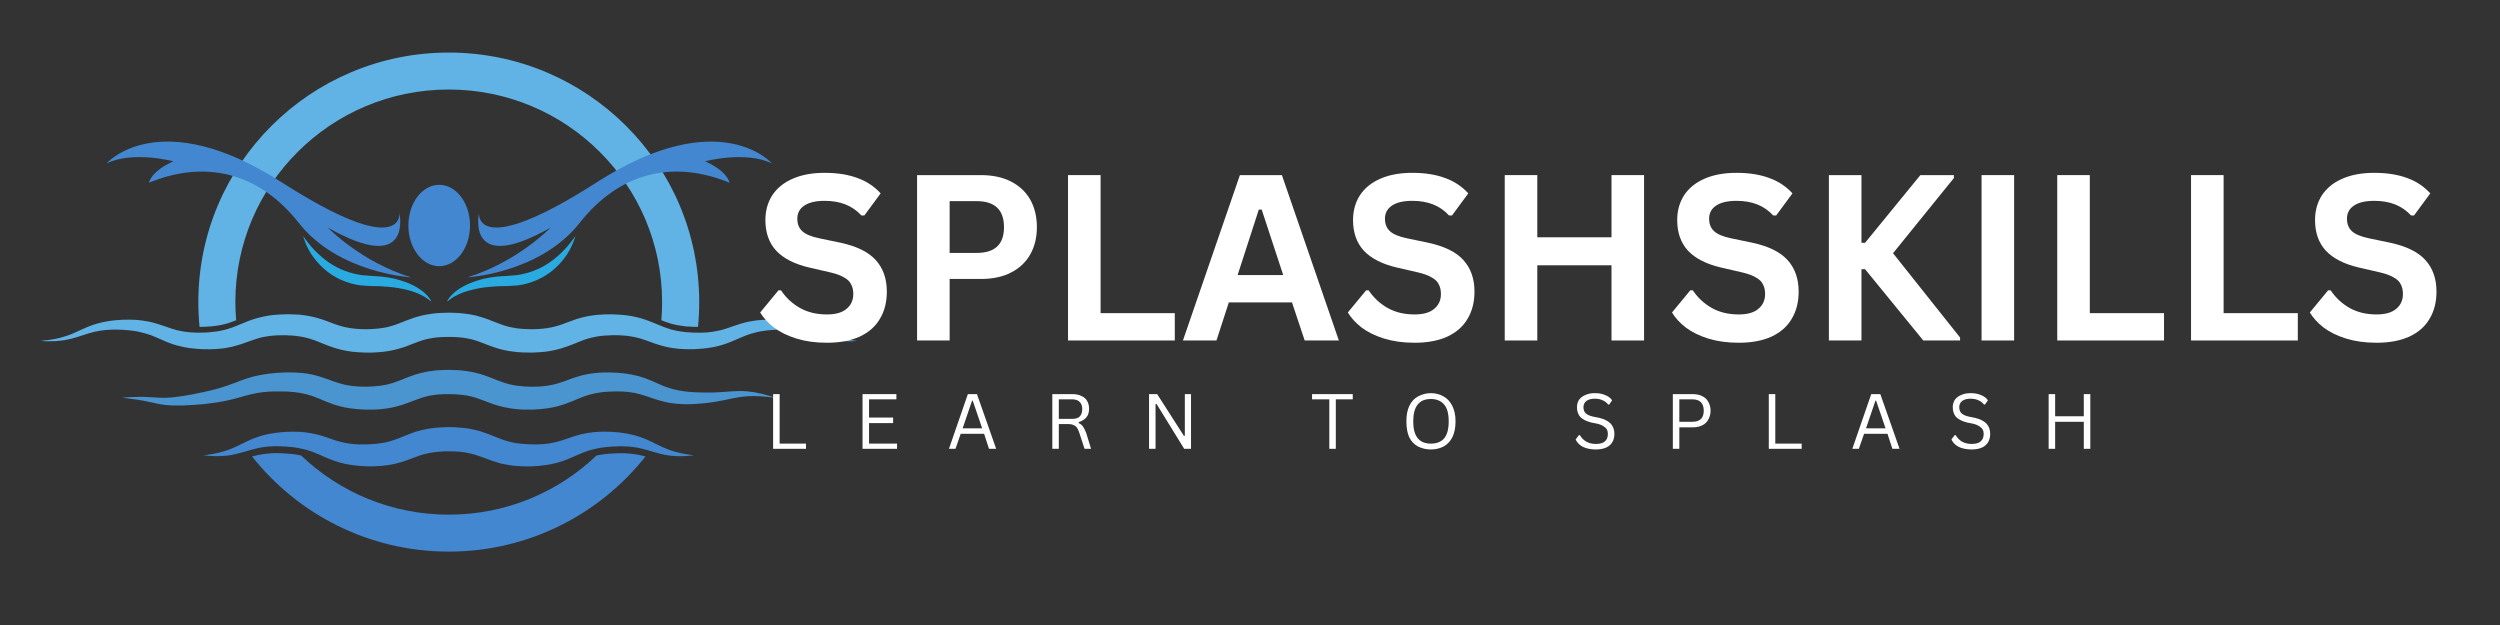 <svg xmlns="http://www.w3.org/2000/svg" xmlns:xlink="http://www.w3.org/1999/xlink" width="160" zoomAndPan="magnify" viewBox="0 0 120 30" height="40" preserveAspectRatio="xMidYMid meet" version="1.0"><rect x="0" y="0" width="120" height="30" fill="#333333" stroke="none"/><defs><g/><clipPath id="01eb614d2a"><path d="M 1.934 15 L 41.145 15 L 41.145 17 L 1.934 17 Z M 1.934 15 " clip-rule="nonzero"/></clipPath><clipPath id="1ff1bfcfca"><path d="M 9 2.512 L 34 2.512 L 34 16 L 9 16 Z M 9 2.512 " clip-rule="nonzero"/></clipPath><clipPath id="1ab64f538d"><path d="M 12 21 L 31 21 L 31 26.488 L 12 26.488 Z M 12 21 " clip-rule="nonzero"/></clipPath><clipPath id="c144bda891"><path d="M 22 6 L 37.066 6 L 37.066 14 L 22 14 Z M 22 6 " clip-rule="nonzero"/></clipPath><clipPath id="4bfa2b7ec1"><path d="M 21 11 L 28 11 L 28 14.457 L 21 14.457 Z M 21 11 " clip-rule="nonzero"/></clipPath><clipPath id="69e672df29"><path d="M 5.098 6 L 20 6 L 20 14 L 5.098 14 Z M 5.098 6 " clip-rule="nonzero"/></clipPath><clipPath id="132beca6a9"><path d="M 14 11 L 21 11 L 21 14.457 L 14 14.457 Z M 14 11 " clip-rule="nonzero"/></clipPath></defs><path fill="#4287cf" d="M 9.777 21.855 C 9.777 21.855 9.871 21.844 10.047 21.816 C 10.137 21.809 10.242 21.781 10.367 21.758 C 10.43 21.75 10.496 21.727 10.566 21.711 C 10.602 21.703 10.637 21.691 10.676 21.684 C 10.711 21.672 10.746 21.66 10.785 21.648 C 10.824 21.637 10.863 21.625 10.906 21.613 C 10.945 21.598 10.984 21.582 11.027 21.566 C 11.109 21.539 11.195 21.5 11.281 21.461 C 11.457 21.379 11.648 21.285 11.859 21.184 C 12.07 21.078 12.316 20.984 12.582 20.906 C 12.715 20.867 12.855 20.84 12.996 20.812 C 13.066 20.801 13.141 20.789 13.215 20.781 C 13.25 20.773 13.285 20.77 13.324 20.766 C 13.359 20.758 13.398 20.758 13.434 20.754 C 13.508 20.746 13.582 20.742 13.66 20.734 L 13.688 20.73 L 13.781 20.73 C 13.816 20.727 13.852 20.727 13.891 20.727 C 13.926 20.723 13.965 20.723 14 20.723 L 14.059 20.719 L 14.117 20.723 C 14.203 20.723 14.285 20.727 14.371 20.727 C 14.699 20.746 15.051 20.805 15.391 20.902 C 15.477 20.93 15.559 20.957 15.641 20.98 C 15.723 21.008 15.801 21.035 15.879 21.062 C 15.918 21.078 15.957 21.09 15.996 21.105 C 16.031 21.117 16.07 21.129 16.109 21.141 C 16.184 21.164 16.258 21.184 16.328 21.203 C 16.621 21.281 16.922 21.324 17.242 21.332 C 17.285 21.332 17.324 21.332 17.363 21.332 L 17.613 21.332 C 17.609 21.332 17.629 21.328 17.605 21.332 L 17.613 21.328 L 17.664 21.328 L 17.73 21.324 L 17.867 21.316 C 17.91 21.316 17.957 21.312 17.996 21.309 C 18.07 21.301 18.148 21.293 18.227 21.281 C 18.305 21.27 18.383 21.258 18.461 21.242 C 18.539 21.223 18.617 21.207 18.691 21.188 C 18.77 21.164 18.844 21.145 18.922 21.117 C 18.961 21.102 19 21.09 19.039 21.074 L 19.156 21.031 C 19.32 20.965 19.488 20.891 19.684 20.82 C 19.773 20.781 19.879 20.75 19.977 20.715 C 20.082 20.688 20.184 20.656 20.289 20.633 C 20.5 20.586 20.711 20.551 20.922 20.531 L 21.078 20.52 C 21.129 20.516 21.18 20.512 21.234 20.512 L 21.555 20.5 L 21.84 20.508 C 21.863 20.512 21.883 20.512 21.91 20.512 L 21.992 20.52 L 22.156 20.531 C 22.266 20.539 22.371 20.559 22.477 20.57 L 22.555 20.582 L 22.633 20.602 L 22.793 20.633 C 23.215 20.723 23.609 20.906 23.926 21.027 L 24.043 21.074 C 24.082 21.09 24.121 21.102 24.16 21.113 C 24.238 21.145 24.312 21.164 24.391 21.184 C 24.465 21.207 24.543 21.223 24.621 21.242 C 24.699 21.254 24.777 21.266 24.855 21.281 C 24.938 21.293 25.02 21.301 25.098 21.309 C 25.18 21.316 25.266 21.316 25.344 21.324 L 25.406 21.324 L 25.438 21.328 L 25.453 21.328 C 25.449 21.328 25.473 21.328 25.449 21.328 L 25.59 21.328 L 25.723 21.332 L 25.789 21.332 L 25.848 21.328 C 25.922 21.324 26 21.324 26.074 21.316 C 26.152 21.309 26.23 21.301 26.305 21.293 C 26.383 21.277 26.457 21.27 26.531 21.254 C 26.605 21.234 26.676 21.223 26.75 21.203 C 26.824 21.184 26.898 21.164 26.973 21.137 C 27.012 21.125 27.047 21.113 27.086 21.102 C 27.125 21.09 27.164 21.074 27.199 21.062 C 27.281 21.035 27.359 21.008 27.438 20.98 C 27.523 20.953 27.605 20.926 27.688 20.902 C 28.031 20.801 28.383 20.746 28.711 20.727 C 28.875 20.723 29.035 20.715 29.191 20.723 C 29.23 20.727 29.27 20.727 29.309 20.727 L 29.363 20.73 L 29.402 20.73 L 29.43 20.734 C 29.5 20.738 29.574 20.746 29.645 20.75 C 29.68 20.754 29.711 20.758 29.75 20.762 C 29.789 20.766 29.824 20.773 29.863 20.777 C 29.938 20.789 30.012 20.797 30.086 20.812 C 30.227 20.84 30.367 20.863 30.5 20.906 C 30.766 20.98 31.012 21.078 31.223 21.18 C 31.434 21.285 31.621 21.379 31.801 21.461 C 31.887 21.5 31.973 21.535 32.055 21.566 C 32.098 21.582 32.137 21.598 32.176 21.613 C 32.219 21.625 32.258 21.637 32.293 21.648 C 32.332 21.66 32.371 21.672 32.406 21.684 C 32.445 21.691 32.48 21.703 32.516 21.711 C 32.586 21.727 32.652 21.75 32.715 21.758 C 32.84 21.781 32.945 21.809 33.035 21.816 C 33.211 21.844 33.305 21.855 33.305 21.855 C 33.305 21.855 33.281 21.859 33.234 21.863 C 33.188 21.867 33.121 21.875 33.031 21.883 C 32.852 21.895 32.59 21.914 32.25 21.879 C 32.207 21.871 32.16 21.867 32.117 21.863 C 32.074 21.855 32.027 21.848 31.98 21.84 C 31.887 21.828 31.789 21.805 31.688 21.781 C 31.488 21.73 31.277 21.664 31.062 21.602 C 30.844 21.539 30.621 21.484 30.383 21.457 C 30.266 21.438 30.141 21.434 30.012 21.426 C 29.949 21.422 29.887 21.422 29.824 21.422 C 29.793 21.422 29.762 21.422 29.73 21.422 C 29.695 21.422 29.66 21.426 29.625 21.426 C 29.555 21.43 29.484 21.43 29.41 21.434 L 29.375 21.434 C 29.367 21.434 29.383 21.434 29.379 21.434 L 29.367 21.438 L 29.316 21.441 C 29.281 21.445 29.246 21.445 29.211 21.449 C 29.07 21.457 28.934 21.48 28.793 21.5 C 28.516 21.551 28.246 21.621 27.973 21.73 C 27.703 21.836 27.395 21.992 27.039 22.121 C 26.949 22.152 26.855 22.176 26.762 22.207 C 26.672 22.23 26.574 22.254 26.48 22.273 C 26.387 22.293 26.289 22.309 26.191 22.324 C 26.094 22.34 25.992 22.348 25.895 22.359 L 25.816 22.367 L 25.484 22.387 L 25.324 22.387 C 25.227 22.383 25.133 22.387 25.031 22.379 C 24.934 22.375 24.832 22.371 24.73 22.363 C 24.629 22.348 24.527 22.34 24.426 22.324 C 24.324 22.305 24.219 22.289 24.117 22.266 C 24.016 22.238 23.914 22.215 23.816 22.18 C 23.766 22.164 23.715 22.152 23.668 22.133 L 23.523 22.082 C 23.148 21.945 22.848 21.824 22.535 21.758 L 22.359 21.723 L 22.297 21.715 C 22.215 21.703 22.133 21.688 22.055 21.684 L 21.879 21.672 C 21.855 21.668 21.832 21.668 21.809 21.668 L 21.523 21.664 C 21.555 21.664 21.527 21.664 21.531 21.664 L 21.41 21.664 L 21.281 21.668 C 21.238 21.668 21.195 21.672 21.156 21.676 L 21.031 21.684 C 20.863 21.699 20.703 21.723 20.547 21.758 C 20.465 21.773 20.391 21.797 20.312 21.816 C 20.234 21.84 20.156 21.859 20.074 21.891 C 19.914 21.945 19.742 22.016 19.555 22.082 L 19.414 22.133 C 19.367 22.148 19.316 22.164 19.266 22.18 C 19.168 22.211 19.066 22.238 18.965 22.262 C 18.859 22.285 18.758 22.301 18.656 22.32 C 18.555 22.336 18.449 22.348 18.348 22.359 C 18.246 22.367 18.141 22.375 18.039 22.379 C 17.984 22.383 17.941 22.383 17.895 22.383 L 17.609 22.383 L 17.465 22.375 C 17.418 22.371 17.371 22.371 17.32 22.367 C 17.273 22.367 17.227 22.363 17.176 22.355 C 16.793 22.324 16.402 22.246 16.043 22.117 C 15.957 22.086 15.867 22.055 15.785 22.02 C 15.742 22 15.703 21.984 15.66 21.969 C 15.621 21.949 15.582 21.934 15.543 21.918 C 15.469 21.883 15.395 21.852 15.32 21.816 C 15.25 21.789 15.18 21.754 15.109 21.73 C 14.973 21.676 14.836 21.629 14.699 21.59 C 14.566 21.551 14.426 21.527 14.289 21.5 C 14.219 21.488 14.152 21.48 14.086 21.469 L 14.035 21.461 L 13.98 21.457 C 13.945 21.453 13.906 21.453 13.871 21.449 C 13.832 21.445 13.797 21.441 13.762 21.438 L 13.707 21.434 L 13.691 21.434 C 13.684 21.434 13.699 21.434 13.695 21.434 L 13.664 21.434 C 13.594 21.43 13.527 21.426 13.461 21.422 C 12.918 21.398 12.449 21.473 12.02 21.602 C 11.805 21.66 11.594 21.73 11.391 21.777 C 11.289 21.801 11.195 21.824 11.102 21.84 C 11.055 21.848 11.008 21.855 10.965 21.863 C 10.918 21.867 10.875 21.871 10.832 21.875 C 10.492 21.91 10.227 21.895 10.051 21.883 C 9.871 21.867 9.777 21.855 9.777 21.855 " fill-opacity="1" fill-rule="nonzero"/><g clip-path="url(#01eb614d2a)"><path fill="#60b3e4" d="M 41.145 16.363 C 41.145 16.363 41.105 16.367 41.031 16.371 C 40.992 16.371 40.945 16.375 40.887 16.379 C 40.859 16.379 40.828 16.379 40.797 16.383 C 40.766 16.379 40.73 16.379 40.691 16.379 C 40.617 16.379 40.535 16.379 40.441 16.375 C 40.395 16.371 40.348 16.367 40.297 16.363 C 40.25 16.359 40.195 16.355 40.141 16.348 C 39.926 16.324 39.676 16.27 39.41 16.188 C 39.141 16.105 38.855 15.996 38.547 15.926 C 38.234 15.855 37.895 15.816 37.523 15.82 C 37.434 15.824 37.34 15.824 37.242 15.828 C 37.145 15.832 37.047 15.84 36.949 15.848 C 36.895 15.852 36.848 15.855 36.801 15.863 C 36.754 15.867 36.707 15.875 36.66 15.883 C 36.609 15.887 36.562 15.898 36.512 15.906 C 36.465 15.914 36.414 15.926 36.363 15.934 C 36.168 15.98 35.973 16.035 35.777 16.113 C 35.578 16.191 35.375 16.285 35.148 16.379 C 35.09 16.402 35.035 16.43 34.973 16.449 C 34.914 16.473 34.852 16.496 34.793 16.516 C 34.668 16.555 34.539 16.598 34.41 16.625 C 34.281 16.66 34.148 16.676 34.012 16.699 C 33.945 16.711 33.879 16.715 33.812 16.723 C 33.746 16.73 33.676 16.742 33.609 16.742 C 33.543 16.746 33.477 16.754 33.406 16.754 L 33.305 16.762 L 33.199 16.762 C 33.066 16.762 32.945 16.766 32.789 16.754 C 32.719 16.75 32.645 16.75 32.57 16.742 C 32.5 16.734 32.426 16.727 32.355 16.715 C 32.281 16.711 32.211 16.691 32.137 16.68 C 32.098 16.676 32.062 16.668 32.027 16.66 L 31.918 16.633 C 31.625 16.566 31.34 16.461 31.09 16.367 C 30.832 16.273 30.602 16.203 30.352 16.16 C 30.23 16.133 30.105 16.121 29.977 16.109 C 29.848 16.102 29.719 16.09 29.582 16.09 C 29.52 16.09 29.457 16.09 29.395 16.09 C 29.32 16.094 29.25 16.098 29.176 16.102 L 29.066 16.105 C 29.031 16.105 29.004 16.109 28.969 16.113 C 28.906 16.121 28.844 16.129 28.781 16.133 C 28.52 16.172 28.273 16.23 28.023 16.316 C 27.961 16.336 27.895 16.367 27.832 16.391 C 27.766 16.414 27.695 16.445 27.629 16.473 C 27.559 16.5 27.484 16.531 27.414 16.559 C 27.336 16.586 27.262 16.617 27.18 16.645 C 26.863 16.758 26.516 16.84 26.176 16.883 C 26.008 16.898 25.836 16.914 25.672 16.918 L 25.543 16.922 L 25.48 16.926 L 25.465 16.926 C 25.465 16.926 25.43 16.926 25.438 16.926 L 25.406 16.922 L 25.176 16.918 C 25.102 16.922 25.008 16.91 24.918 16.906 C 24.828 16.898 24.738 16.895 24.652 16.879 C 24.566 16.867 24.48 16.859 24.391 16.844 C 24.305 16.824 24.219 16.809 24.129 16.789 C 24.043 16.766 23.957 16.746 23.871 16.719 C 23.789 16.691 23.703 16.668 23.625 16.637 C 23.543 16.609 23.465 16.578 23.391 16.551 L 23.172 16.465 C 22.891 16.355 22.645 16.277 22.379 16.234 C 22.113 16.188 21.828 16.172 21.539 16.172 L 21.32 16.176 L 21.203 16.18 L 21.008 16.195 C 20.973 16.195 20.941 16.199 20.906 16.203 C 20.84 16.215 20.77 16.223 20.703 16.234 C 20.434 16.277 20.191 16.355 19.91 16.465 L 19.691 16.551 C 19.617 16.582 19.535 16.609 19.457 16.641 C 19.379 16.668 19.293 16.695 19.207 16.719 C 19.125 16.746 19.035 16.766 18.949 16.789 C 18.602 16.875 18.25 16.906 17.914 16.922 L 17.664 16.926 L 17.586 16.926 L 17.527 16.922 L 17.414 16.918 C 17.27 16.918 17.078 16.898 16.906 16.883 C 16.566 16.84 16.219 16.762 15.898 16.645 C 15.82 16.621 15.746 16.59 15.668 16.559 C 15.594 16.531 15.523 16.5 15.449 16.473 C 15.383 16.445 15.312 16.414 15.25 16.391 C 15.188 16.367 15.121 16.34 15.059 16.32 C 14.809 16.23 14.562 16.172 14.301 16.137 C 14.234 16.129 14.168 16.121 14.102 16.113 C 14.07 16.113 14.035 16.109 14.004 16.105 L 13.902 16.102 C 13.836 16.098 13.766 16.094 13.699 16.09 C 13.633 16.094 13.562 16.094 13.496 16.094 L 13.387 16.094 C 13.352 16.094 13.324 16.098 13.289 16.098 C 13.23 16.102 13.168 16.105 13.105 16.109 C 12.977 16.125 12.852 16.137 12.727 16.16 C 12.48 16.203 12.25 16.277 11.992 16.371 C 11.742 16.461 11.457 16.57 11.164 16.637 C 10.871 16.707 10.578 16.746 10.297 16.758 C 10.152 16.766 10.016 16.766 9.879 16.762 L 9.766 16.762 L 9.668 16.758 C 9.605 16.754 9.543 16.75 9.477 16.746 C 9.418 16.742 9.344 16.734 9.273 16.727 C 9.203 16.719 9.137 16.711 9.066 16.703 C 8.934 16.68 8.801 16.66 8.672 16.625 C 8.539 16.598 8.414 16.559 8.289 16.52 C 8.227 16.496 8.168 16.473 8.105 16.453 C 8.047 16.43 7.992 16.406 7.934 16.383 C 7.707 16.285 7.5 16.191 7.305 16.113 C 7.109 16.035 6.91 15.984 6.715 15.938 C 6.668 15.926 6.617 15.918 6.57 15.906 C 6.52 15.898 6.473 15.887 6.422 15.883 C 6.371 15.875 6.324 15.871 6.273 15.863 C 6.227 15.855 6.176 15.852 6.129 15.848 C 6.031 15.84 5.938 15.836 5.844 15.828 C 5.746 15.824 5.648 15.824 5.551 15.82 C 5.188 15.82 4.844 15.855 4.535 15.926 C 4.227 16 3.941 16.109 3.672 16.188 C 3.402 16.27 3.156 16.324 2.938 16.348 C 2.887 16.355 2.832 16.359 2.781 16.363 C 2.734 16.367 2.684 16.371 2.641 16.375 C 2.547 16.379 2.465 16.379 2.391 16.379 C 2.352 16.379 2.316 16.379 2.285 16.383 C 2.254 16.379 2.223 16.379 2.191 16.379 C 2.137 16.375 2.09 16.371 2.051 16.371 C 1.977 16.367 1.938 16.363 1.938 16.363 C 1.938 16.363 1.973 16.359 2.051 16.352 C 2.09 16.348 2.137 16.344 2.191 16.336 C 2.219 16.336 2.25 16.332 2.281 16.328 C 2.312 16.324 2.348 16.32 2.383 16.312 C 2.676 16.273 3.098 16.188 3.59 15.969 C 3.84 15.859 4.113 15.719 4.441 15.602 C 4.766 15.488 5.137 15.41 5.539 15.371 C 5.637 15.363 5.734 15.359 5.832 15.352 L 5.84 15.352 C 5.848 15.348 5.84 15.348 5.855 15.348 L 5.914 15.348 C 5.941 15.348 5.965 15.348 5.992 15.348 C 6.043 15.344 6.098 15.344 6.148 15.344 C 6.203 15.34 6.258 15.344 6.312 15.348 C 6.363 15.348 6.418 15.352 6.477 15.352 C 6.531 15.352 6.586 15.359 6.641 15.363 C 6.699 15.371 6.754 15.375 6.812 15.383 C 7.039 15.414 7.273 15.457 7.504 15.531 C 7.734 15.598 7.957 15.68 8.172 15.75 C 8.223 15.77 8.277 15.789 8.332 15.801 C 8.383 15.816 8.438 15.832 8.492 15.848 C 8.598 15.871 8.707 15.898 8.816 15.914 C 8.926 15.934 9.039 15.941 9.152 15.953 C 9.211 15.957 9.266 15.961 9.324 15.961 C 9.379 15.965 9.43 15.969 9.5 15.969 C 9.562 15.965 9.625 15.965 9.691 15.965 L 9.785 15.965 C 9.77 15.965 9.789 15.965 9.789 15.965 L 9.797 15.965 L 9.867 15.961 C 9.988 15.953 10.109 15.949 10.23 15.93 C 10.473 15.906 10.707 15.859 10.938 15.789 C 11.168 15.723 11.395 15.625 11.656 15.516 C 11.918 15.402 12.219 15.293 12.527 15.223 C 12.684 15.184 12.84 15.16 12.996 15.133 C 13.078 15.125 13.16 15.117 13.242 15.109 C 13.281 15.105 13.324 15.102 13.359 15.102 L 13.469 15.094 C 13.547 15.094 13.621 15.09 13.699 15.086 C 13.777 15.086 13.855 15.086 13.938 15.086 L 14.055 15.09 C 14.094 15.09 14.133 15.094 14.176 15.094 C 14.254 15.102 14.336 15.105 14.418 15.109 C 14.742 15.145 15.078 15.207 15.398 15.312 C 15.477 15.336 15.551 15.363 15.629 15.391 C 15.707 15.418 15.773 15.445 15.848 15.473 C 15.918 15.5 15.984 15.523 16.055 15.551 C 16.121 15.57 16.188 15.598 16.25 15.617 C 16.508 15.699 16.758 15.75 17.027 15.777 C 17.16 15.785 17.277 15.801 17.441 15.801 L 17.629 15.801 C 17.637 15.801 17.613 15.801 17.629 15.801 L 17.656 15.801 L 17.867 15.793 C 18.148 15.777 18.418 15.746 18.676 15.68 C 18.934 15.613 19.188 15.512 19.488 15.391 C 19.562 15.363 19.645 15.332 19.727 15.305 C 19.805 15.273 19.891 15.246 19.977 15.219 C 20.062 15.195 20.148 15.172 20.234 15.148 L 20.5 15.094 C 20.586 15.078 20.676 15.066 20.762 15.055 C 20.805 15.047 20.852 15.043 20.898 15.039 L 21.035 15.027 L 21.172 15.02 L 21.289 15.016 L 21.539 15.008 C 21.883 15.012 22.23 15.031 22.582 15.094 L 22.848 15.148 C 22.934 15.172 23.02 15.195 23.105 15.223 C 23.188 15.25 23.277 15.273 23.355 15.305 C 23.434 15.332 23.52 15.363 23.59 15.395 C 23.895 15.512 24.145 15.617 24.406 15.68 C 24.469 15.699 24.535 15.711 24.602 15.723 C 24.664 15.738 24.734 15.746 24.801 15.758 C 24.867 15.77 24.934 15.773 24.996 15.777 C 25.066 15.785 25.121 15.793 25.207 15.793 L 25.438 15.801 L 25.465 15.805 C 25.484 15.805 25.457 15.805 25.465 15.805 L 25.48 15.801 L 25.637 15.801 C 25.781 15.801 25.914 15.785 26.051 15.777 C 26.324 15.75 26.574 15.699 26.832 15.617 C 26.895 15.598 26.961 15.574 27.027 15.551 C 27.098 15.527 27.164 15.5 27.234 15.473 C 27.309 15.445 27.375 15.418 27.453 15.395 C 27.531 15.367 27.602 15.336 27.684 15.312 C 28 15.211 28.34 15.145 28.664 15.113 C 28.75 15.105 28.832 15.102 28.918 15.098 C 28.957 15.094 29.004 15.09 29.039 15.09 L 29.148 15.09 C 29.223 15.09 29.297 15.09 29.367 15.086 C 29.398 15.086 29.387 15.09 29.395 15.09 L 29.441 15.09 L 29.5 15.094 L 29.617 15.098 C 29.77 15.102 29.93 15.121 30.086 15.137 C 30.242 15.16 30.398 15.184 30.555 15.223 C 30.863 15.293 31.16 15.406 31.422 15.516 C 31.684 15.625 31.914 15.723 32.145 15.793 L 32.23 15.82 C 32.258 15.828 32.289 15.832 32.316 15.84 C 32.375 15.852 32.434 15.871 32.492 15.879 C 32.551 15.891 32.609 15.902 32.672 15.91 C 32.73 15.922 32.785 15.926 32.844 15.934 L 32.93 15.941 C 32.945 15.945 32.961 15.945 32.977 15.949 L 33.023 15.949 C 33.09 15.953 33.156 15.957 33.219 15.961 L 33.266 15.965 L 33.305 15.965 C 33.305 15.965 33.324 15.965 33.305 15.965 L 33.395 15.969 C 33.457 15.969 33.516 15.969 33.574 15.969 C 33.637 15.973 33.695 15.965 33.754 15.965 C 33.812 15.961 33.871 15.961 33.926 15.957 C 34.043 15.941 34.156 15.938 34.266 15.914 C 34.375 15.898 34.484 15.871 34.59 15.848 C 34.645 15.832 34.699 15.82 34.75 15.805 C 34.805 15.789 34.859 15.77 34.91 15.754 C 35.125 15.684 35.348 15.598 35.578 15.531 C 35.809 15.461 36.043 15.414 36.27 15.383 C 36.328 15.379 36.383 15.371 36.441 15.367 C 36.496 15.359 36.551 15.355 36.609 15.352 C 36.664 15.352 36.719 15.348 36.773 15.348 C 36.832 15.344 36.887 15.344 36.938 15.344 C 37.039 15.348 37.141 15.348 37.242 15.352 C 37.348 15.359 37.445 15.367 37.547 15.375 C 37.941 15.41 38.316 15.488 38.641 15.602 C 38.969 15.719 39.242 15.859 39.488 15.969 C 39.984 16.191 40.406 16.277 40.695 16.312 C 40.73 16.32 40.766 16.324 40.797 16.328 C 40.832 16.332 40.859 16.336 40.891 16.336 C 40.945 16.344 40.992 16.348 41.031 16.352 C 41.105 16.359 41.145 16.363 41.145 16.363 " fill-opacity="1" fill-rule="nonzero"/></g><path fill="#4a95cf" d="M 37.227 19.094 C 37.227 19.094 37.102 19.078 36.867 19.051 C 36.633 19.031 36.289 18.996 35.863 19.02 C 35.648 19.035 35.418 19.066 35.164 19.121 C 34.91 19.176 34.625 19.238 34.316 19.289 C 34.008 19.34 33.672 19.371 33.324 19.395 C 33.227 19.398 33.152 19.402 33.055 19.402 C 32.961 19.406 32.867 19.402 32.773 19.398 C 32.582 19.395 32.383 19.375 32.184 19.344 C 31.98 19.312 31.777 19.262 31.578 19.199 C 31.379 19.141 31.188 19.07 31.004 19.008 C 30.82 18.949 30.641 18.898 30.457 18.859 C 30.273 18.824 30.082 18.805 29.887 18.793 C 29.691 18.785 29.488 18.785 29.277 18.797 C 29.254 18.797 29.223 18.797 29.199 18.801 L 29.125 18.805 C 29.074 18.809 29.023 18.812 28.973 18.816 C 28.871 18.828 28.77 18.844 28.672 18.859 C 28.473 18.895 28.281 18.941 28.09 19.008 C 27.895 19.074 27.699 19.164 27.473 19.258 C 27.246 19.352 26.992 19.445 26.73 19.508 C 26.469 19.574 26.199 19.617 25.934 19.637 C 25.867 19.645 25.801 19.648 25.738 19.652 C 25.672 19.656 25.605 19.656 25.539 19.66 L 25.344 19.66 C 25.285 19.66 25.215 19.66 25.145 19.66 C 24.875 19.652 24.605 19.625 24.328 19.57 C 24.051 19.52 23.773 19.438 23.523 19.344 C 23.273 19.254 23.055 19.16 22.852 19.094 C 22.645 19.031 22.438 18.984 22.223 18.957 C 22.004 18.93 21.781 18.918 21.551 18.918 L 21.371 18.918 L 21.207 18.926 C 21.098 18.93 20.984 18.938 20.879 18.953 C 20.66 18.98 20.457 19.023 20.25 19.09 C 20.043 19.156 19.828 19.246 19.578 19.336 C 19.328 19.43 19.055 19.516 18.777 19.57 C 18.223 19.676 17.688 19.68 17.168 19.641 C 16.906 19.617 16.637 19.582 16.375 19.516 C 16.109 19.453 15.855 19.359 15.629 19.266 C 15.402 19.172 15.203 19.082 15.012 19.016 C 14.816 18.949 14.625 18.902 14.43 18.863 C 14.23 18.828 14.027 18.809 13.82 18.797 L 13.742 18.793 L 13.703 18.793 C 13.695 18.793 13.707 18.793 13.703 18.793 L 13.672 18.793 C 13.617 18.793 13.562 18.789 13.508 18.789 C 13.453 18.789 13.398 18.789 13.344 18.789 C 13.297 18.789 13.246 18.789 13.195 18.789 C 13 18.789 12.797 18.805 12.609 18.824 C 12.418 18.848 12.234 18.879 12.051 18.926 C 11.863 18.969 11.676 19.023 11.488 19.078 C 11.293 19.129 11.102 19.184 10.91 19.223 C 10.527 19.305 10.16 19.355 9.809 19.395 C 9.637 19.406 9.473 19.426 9.309 19.434 C 9.141 19.445 8.98 19.457 8.824 19.461 C 8.512 19.469 8.215 19.469 7.941 19.438 C 7.668 19.406 7.426 19.348 7.211 19.301 C 6.789 19.207 6.449 19.16 6.215 19.133 C 5.98 19.105 5.855 19.094 5.855 19.094 C 5.855 19.094 5.887 19.09 5.949 19.086 C 6.008 19.082 6.098 19.07 6.219 19.062 C 6.453 19.055 6.801 19.035 7.246 19.066 C 7.469 19.078 7.703 19.102 7.957 19.094 C 8.211 19.086 8.488 19.055 8.781 19.008 C 8.93 18.984 9.082 18.957 9.238 18.93 C 9.395 18.898 9.559 18.863 9.727 18.828 C 10.047 18.762 10.391 18.68 10.734 18.566 C 10.906 18.512 11.078 18.449 11.258 18.383 C 11.438 18.312 11.629 18.238 11.832 18.172 C 12.035 18.102 12.254 18.047 12.477 18.004 C 12.699 17.961 12.922 17.93 13.152 17.91 C 13.211 17.906 13.27 17.902 13.328 17.895 C 13.387 17.891 13.438 17.891 13.492 17.887 C 13.547 17.887 13.602 17.883 13.656 17.879 L 13.75 17.879 L 13.836 17.875 C 14.074 17.875 14.316 17.883 14.566 17.91 C 14.812 17.938 15.07 17.992 15.316 18.066 C 15.562 18.137 15.793 18.227 16.004 18.305 C 16.215 18.379 16.41 18.438 16.609 18.48 C 16.812 18.52 17.023 18.543 17.242 18.555 C 17.297 18.559 17.348 18.559 17.398 18.559 C 17.449 18.562 17.516 18.559 17.574 18.559 L 17.656 18.559 L 17.738 18.555 C 17.797 18.555 17.852 18.551 17.906 18.547 C 18.129 18.535 18.344 18.508 18.551 18.465 C 18.758 18.418 18.953 18.355 19.168 18.27 C 19.383 18.184 19.625 18.082 19.895 17.992 C 20.164 17.906 20.449 17.84 20.727 17.805 C 20.867 17.785 21.004 17.773 21.145 17.766 C 21.211 17.762 21.285 17.762 21.355 17.758 L 21.551 17.754 C 21.82 17.754 22.098 17.77 22.379 17.809 C 22.656 17.848 22.941 17.914 23.207 18 C 23.477 18.09 23.719 18.195 23.93 18.277 C 24.145 18.359 24.34 18.422 24.551 18.469 C 24.652 18.488 24.758 18.508 24.867 18.52 C 24.973 18.531 25.086 18.543 25.191 18.551 C 25.246 18.551 25.293 18.555 25.359 18.559 L 25.461 18.559 C 25.473 18.559 25.461 18.559 25.465 18.559 L 25.488 18.562 L 25.527 18.562 C 25.586 18.562 25.641 18.562 25.695 18.559 C 25.75 18.559 25.805 18.559 25.859 18.555 C 26.078 18.543 26.285 18.52 26.488 18.477 C 26.691 18.434 26.887 18.375 27.098 18.297 C 27.309 18.223 27.539 18.129 27.789 18.059 C 28.035 17.984 28.289 17.938 28.539 17.91 C 28.664 17.898 28.785 17.887 28.906 17.883 C 28.969 17.879 29.027 17.879 29.09 17.879 L 29.184 17.879 C 29.215 17.875 29.238 17.879 29.266 17.879 C 29.5 17.883 29.734 17.895 29.965 17.922 C 30.199 17.953 30.43 17.996 30.652 18.055 C 30.875 18.117 31.086 18.195 31.281 18.281 C 31.477 18.363 31.652 18.445 31.82 18.516 C 31.988 18.586 32.152 18.637 32.32 18.684 C 32.488 18.727 32.656 18.758 32.824 18.781 C 32.906 18.793 32.992 18.801 33.07 18.809 C 33.148 18.816 33.246 18.82 33.324 18.828 C 33.656 18.844 33.973 18.848 34.27 18.84 C 34.57 18.832 34.848 18.801 35.117 18.785 C 35.387 18.766 35.641 18.762 35.867 18.785 C 35.977 18.797 36.082 18.809 36.184 18.824 C 36.23 18.832 36.277 18.84 36.324 18.852 C 36.371 18.859 36.414 18.871 36.457 18.879 C 36.496 18.891 36.539 18.898 36.578 18.906 C 36.617 18.918 36.652 18.926 36.688 18.934 C 36.758 18.953 36.824 18.973 36.879 18.984 C 36.992 19.02 37.078 19.047 37.137 19.066 C 37.195 19.082 37.227 19.094 37.227 19.094 " fill-opacity="1" fill-rule="nonzero"/><g clip-path="url(#1ff1bfcfca)"><path fill="#60b3e4" d="M 9.691 15.688 L 9.785 15.688 C 9.77 15.688 9.789 15.688 9.789 15.688 L 9.797 15.688 L 9.82 15.684 L 9.867 15.684 C 9.988 15.676 10.109 15.672 10.23 15.656 C 10.473 15.633 10.707 15.582 10.938 15.516 C 11.07 15.473 11.199 15.426 11.336 15.371 C 11.312 15.082 11.297 14.793 11.297 14.5 C 11.297 8.863 15.883 4.297 21.539 4.297 C 27.195 4.297 31.781 8.863 31.781 14.5 C 31.781 14.793 31.77 15.086 31.746 15.371 C 31.883 15.426 32.012 15.477 32.145 15.516 L 32.23 15.543 C 32.258 15.551 32.289 15.555 32.316 15.562 C 32.375 15.578 32.434 15.594 32.492 15.602 C 32.551 15.613 32.609 15.625 32.672 15.633 C 32.73 15.645 32.785 15.648 32.844 15.656 L 32.93 15.668 C 32.945 15.668 32.961 15.668 32.977 15.672 L 33.023 15.672 C 33.09 15.676 33.156 15.68 33.219 15.684 L 33.266 15.688 L 33.305 15.688 C 33.305 15.688 33.324 15.691 33.305 15.688 L 33.395 15.691 C 33.43 15.691 33.469 15.691 33.504 15.691 C 33.543 15.301 33.562 14.902 33.562 14.5 C 33.562 7.887 28.18 2.523 21.539 2.523 C 14.902 2.523 9.52 7.887 9.52 14.5 C 9.52 14.902 9.539 15.297 9.578 15.691 C 9.617 15.688 9.652 15.688 9.691 15.688 " fill-opacity="1" fill-rule="nonzero"/></g><g clip-path="url(#1ab64f538d)"><path fill="#4287cf" d="M 30.383 21.789 C 30.266 21.773 30.141 21.766 30.012 21.758 C 29.949 21.754 29.887 21.754 29.824 21.754 C 29.793 21.754 29.762 21.754 29.73 21.754 C 29.695 21.754 29.66 21.758 29.625 21.758 C 29.555 21.762 29.484 21.762 29.41 21.766 L 29.375 21.766 C 29.367 21.766 29.383 21.766 29.379 21.766 L 29.367 21.77 L 29.316 21.773 C 29.281 21.777 29.246 21.777 29.211 21.781 C 29.07 21.789 28.934 21.812 28.793 21.832 C 28.738 21.844 28.684 21.855 28.629 21.867 C 26.789 23.625 24.293 24.703 21.539 24.703 C 18.789 24.703 16.293 23.621 14.453 21.863 C 14.398 21.852 14.344 21.844 14.289 21.832 C 14.219 21.82 14.152 21.812 14.086 21.801 L 14.035 21.793 L 13.98 21.789 C 13.945 21.785 13.906 21.785 13.871 21.781 C 13.832 21.777 13.797 21.773 13.762 21.77 L 13.707 21.766 L 13.691 21.766 C 13.684 21.766 13.699 21.766 13.695 21.766 L 13.664 21.766 C 13.594 21.762 13.527 21.758 13.461 21.754 C 12.953 21.734 12.508 21.797 12.098 21.91 C 14.301 24.691 17.711 26.477 21.539 26.477 C 25.371 26.477 28.781 24.691 30.984 21.91 C 30.789 21.859 30.594 21.812 30.383 21.789 " fill-opacity="1" fill-rule="nonzero"/></g><path fill="#4287cf" d="M 22.562 10.824 C 22.562 9.746 21.898 8.871 21.082 8.871 C 20.266 8.871 19.602 9.746 19.602 10.824 C 19.602 11.902 20.266 12.777 21.082 12.777 C 21.898 12.777 22.562 11.902 22.562 10.824 " fill-opacity="1" fill-rule="nonzero"/><g clip-path="url(#c144bda891)"><path fill="#4287cf" d="M 37.055 7.844 C 37.055 7.844 34.547 4.965 28.645 8.75 C 22.746 12.531 22.992 10.227 22.992 10.227 C 22.992 10.227 22.328 13.25 26.426 10.926 C 26.426 10.926 24.844 12.57 22.438 13.312 C 22.438 13.312 25.91 13.125 27.824 10.699 C 29.734 8.273 32.305 7.66 35.02 8.77 C 35.02 8.77 34.938 8.234 33.848 7.742 C 33.848 7.742 35.777 7.227 37.055 7.844 " fill-opacity="1" fill-rule="nonzero"/></g><g clip-path="url(#4bfa2b7ec1)"><path fill="#29abe2" d="M 26.375 12.602 C 25.895 12.93 25.355 13.133 24.789 13.207 L 24.363 13.242 C 24.203 13.254 24.047 13.258 23.891 13.273 C 23.734 13.297 23.574 13.305 23.422 13.34 L 23.188 13.387 L 22.957 13.453 C 22.652 13.543 22.355 13.668 22.082 13.836 C 21.82 14.012 21.562 14.227 21.434 14.516 C 21.648 14.297 21.922 14.16 22.195 14.051 C 22.469 13.945 22.758 13.879 23.043 13.828 C 23.336 13.777 23.629 13.758 23.926 13.738 L 24.367 13.73 C 24.527 13.719 24.691 13.711 24.855 13.699 C 25.5 13.613 26.129 13.336 26.613 12.906 C 27.094 12.48 27.457 11.926 27.617 11.328 C 27.27 11.84 26.852 12.273 26.375 12.602 " fill-opacity="1" fill-rule="nonzero"/></g><g clip-path="url(#69e672df29)"><path fill="#4287cf" d="M 19.727 13.312 C 17.324 12.57 15.738 10.926 15.738 10.926 C 19.836 13.25 19.172 10.227 19.172 10.227 C 19.172 10.227 19.418 12.531 13.52 8.75 C 7.621 4.965 5.113 7.844 5.113 7.844 C 6.387 7.227 8.32 7.742 8.32 7.742 C 7.23 8.234 7.148 8.77 7.148 8.77 C 9.859 7.66 12.43 8.273 14.34 10.699 C 16.254 13.125 19.727 13.312 19.727 13.312 " fill-opacity="1" fill-rule="nonzero"/></g><g clip-path="url(#132beca6a9)"><path fill="#29abe2" d="M 20.082 13.836 C 19.812 13.668 19.512 13.543 19.207 13.453 L 18.977 13.387 L 18.746 13.34 C 18.59 13.305 18.434 13.297 18.277 13.273 C 18.117 13.258 17.961 13.254 17.805 13.242 L 17.375 13.207 C 16.809 13.133 16.27 12.93 15.789 12.602 C 15.316 12.273 14.895 11.84 14.551 11.328 C 14.711 11.926 15.07 12.48 15.555 12.906 C 16.035 13.336 16.664 13.613 17.312 13.699 C 17.473 13.711 17.637 13.719 17.797 13.73 L 18.242 13.738 C 18.535 13.758 18.832 13.777 19.121 13.828 C 19.41 13.879 19.699 13.945 19.973 14.051 C 20.246 14.16 20.516 14.297 20.73 14.516 C 20.602 14.227 20.344 14.012 20.082 13.836 " fill-opacity="1" fill-rule="nonzero"/></g><g fill="#ffffff" fill-opacity="1"><g transform="translate(36.177, 16.343)"><g><path d="M 3.516 0.109 C 2.961 0.109 2.473 0.039 2.047 -0.094 C 1.617 -0.227 1.258 -0.406 0.969 -0.625 C 0.688 -0.844 0.469 -1.082 0.312 -1.344 L 1.188 -2.406 L 1.312 -2.406 C 1.551 -2.051 1.852 -1.77 2.219 -1.562 C 2.594 -1.352 3.023 -1.25 3.516 -1.25 C 3.93 -1.25 4.242 -1.336 4.453 -1.516 C 4.672 -1.691 4.781 -1.93 4.781 -2.234 C 4.781 -2.422 4.742 -2.578 4.672 -2.703 C 4.609 -2.836 4.492 -2.945 4.328 -3.031 C 4.172 -3.125 3.957 -3.203 3.688 -3.266 L 2.672 -3.5 C 1.961 -3.664 1.43 -3.938 1.078 -4.312 C 0.734 -4.688 0.562 -5.176 0.562 -5.781 C 0.562 -6.227 0.672 -6.625 0.891 -6.969 C 1.117 -7.312 1.445 -7.578 1.875 -7.766 C 2.301 -7.953 2.812 -8.047 3.406 -8.047 C 4.02 -8.047 4.547 -7.961 4.984 -7.797 C 5.422 -7.641 5.789 -7.395 6.094 -7.062 L 5.312 -6 L 5.172 -6 C 4.953 -6.238 4.695 -6.414 4.406 -6.531 C 4.113 -6.645 3.781 -6.703 3.406 -6.703 C 2.977 -6.703 2.648 -6.625 2.422 -6.469 C 2.203 -6.32 2.094 -6.113 2.094 -5.844 C 2.094 -5.594 2.172 -5.395 2.328 -5.25 C 2.484 -5.102 2.754 -4.988 3.141 -4.906 L 4.188 -4.688 C 4.957 -4.52 5.516 -4.242 5.859 -3.859 C 6.211 -3.473 6.391 -2.969 6.391 -2.344 C 6.391 -1.844 6.281 -1.41 6.062 -1.047 C 5.852 -0.68 5.531 -0.395 5.094 -0.188 C 4.664 0.008 4.141 0.109 3.516 0.109 Z M 3.516 0.109 "/></g></g></g><g fill="#ffffff" fill-opacity="1"><g transform="translate(42.989, 16.343)"><g><path d="M 4.094 -7.938 C 4.664 -7.938 5.148 -7.832 5.547 -7.625 C 5.953 -7.414 6.258 -7.125 6.469 -6.75 C 6.676 -6.375 6.781 -5.938 6.781 -5.438 C 6.781 -4.945 6.676 -4.516 6.469 -4.141 C 6.258 -3.766 5.953 -3.473 5.547 -3.266 C 5.148 -3.055 4.664 -2.953 4.094 -2.953 L 2.594 -2.953 L 2.594 0 L 1.031 0 L 1.031 -7.938 Z M 3.891 -4.203 C 4.766 -4.203 5.203 -4.613 5.203 -5.438 C 5.203 -6.27 4.766 -6.688 3.891 -6.688 L 2.594 -6.688 L 2.594 -4.203 Z M 3.891 -4.203 "/></g></g></g><g fill="#ffffff" fill-opacity="1"><g transform="translate(50.234, 16.343)"><g><path d="M 2.594 -7.938 L 2.594 -1.312 L 6.156 -1.312 L 6.156 0 L 1.031 0 L 1.031 -7.938 Z M 2.594 -7.938 "/></g></g></g><g fill="#ffffff" fill-opacity="1"><g transform="translate(56.656, 16.343)"><g><path d="M 7.609 0 L 5.969 0 L 5.359 -1.828 L 2.328 -1.828 L 1.734 0 L 0.125 0 L 2.859 -7.938 L 4.875 -7.938 Z M 3.766 -6.281 L 2.75 -3.141 L 4.938 -3.141 L 3.906 -6.281 Z M 3.766 -6.281 "/></g></g></g><g fill="#ffffff" fill-opacity="1"><g transform="translate(64.384, 16.343)"><g><path d="M 3.516 0.109 C 2.961 0.109 2.473 0.039 2.047 -0.094 C 1.617 -0.227 1.258 -0.406 0.969 -0.625 C 0.688 -0.844 0.469 -1.082 0.312 -1.344 L 1.188 -2.406 L 1.312 -2.406 C 1.551 -2.051 1.852 -1.77 2.219 -1.562 C 2.594 -1.352 3.023 -1.25 3.516 -1.25 C 3.93 -1.25 4.242 -1.336 4.453 -1.516 C 4.672 -1.691 4.781 -1.93 4.781 -2.234 C 4.781 -2.422 4.742 -2.578 4.672 -2.703 C 4.609 -2.836 4.492 -2.945 4.328 -3.031 C 4.172 -3.125 3.957 -3.203 3.688 -3.266 L 2.672 -3.5 C 1.961 -3.664 1.43 -3.938 1.078 -4.312 C 0.734 -4.688 0.562 -5.176 0.562 -5.781 C 0.562 -6.227 0.672 -6.625 0.891 -6.969 C 1.117 -7.312 1.445 -7.578 1.875 -7.766 C 2.301 -7.953 2.812 -8.047 3.406 -8.047 C 4.02 -8.047 4.547 -7.961 4.984 -7.797 C 5.422 -7.641 5.789 -7.395 6.094 -7.062 L 5.312 -6 L 5.172 -6 C 4.953 -6.238 4.695 -6.414 4.406 -6.531 C 4.113 -6.645 3.781 -6.703 3.406 -6.703 C 2.977 -6.703 2.648 -6.625 2.422 -6.469 C 2.203 -6.32 2.094 -6.113 2.094 -5.844 C 2.094 -5.594 2.172 -5.395 2.328 -5.25 C 2.484 -5.102 2.754 -4.988 3.141 -4.906 L 4.188 -4.688 C 4.957 -4.52 5.516 -4.242 5.859 -3.859 C 6.211 -3.473 6.391 -2.969 6.391 -2.344 C 6.391 -1.844 6.281 -1.41 6.062 -1.047 C 5.852 -0.68 5.531 -0.395 5.094 -0.188 C 4.664 0.008 4.141 0.109 3.516 0.109 Z M 3.516 0.109 "/></g></g></g><g fill="#ffffff" fill-opacity="1"><g transform="translate(71.196, 16.343)"><g><path d="M 6.156 -4.953 L 6.156 -7.938 L 7.719 -7.938 L 7.719 0 L 6.156 0 L 6.156 -3.609 L 2.594 -3.609 L 2.594 0 L 1.031 0 L 1.031 -7.938 L 2.594 -7.938 L 2.594 -4.953 Z M 6.156 -4.953 "/></g></g></g><g fill="#ffffff" fill-opacity="1"><g transform="translate(79.944, 16.343)"><g><path d="M 3.516 0.109 C 2.961 0.109 2.473 0.039 2.047 -0.094 C 1.617 -0.227 1.258 -0.406 0.969 -0.625 C 0.688 -0.844 0.469 -1.082 0.312 -1.344 L 1.188 -2.406 L 1.312 -2.406 C 1.551 -2.051 1.852 -1.77 2.219 -1.562 C 2.594 -1.352 3.023 -1.25 3.516 -1.25 C 3.93 -1.25 4.242 -1.336 4.453 -1.516 C 4.672 -1.691 4.781 -1.93 4.781 -2.234 C 4.781 -2.422 4.742 -2.578 4.672 -2.703 C 4.609 -2.836 4.492 -2.945 4.328 -3.031 C 4.172 -3.125 3.957 -3.203 3.688 -3.266 L 2.672 -3.5 C 1.961 -3.664 1.43 -3.938 1.078 -4.312 C 0.734 -4.688 0.562 -5.176 0.562 -5.781 C 0.562 -6.227 0.672 -6.625 0.891 -6.969 C 1.117 -7.312 1.445 -7.578 1.875 -7.766 C 2.301 -7.953 2.812 -8.047 3.406 -8.047 C 4.02 -8.047 4.547 -7.961 4.984 -7.797 C 5.422 -7.641 5.789 -7.395 6.094 -7.062 L 5.312 -6 L 5.172 -6 C 4.953 -6.238 4.695 -6.414 4.406 -6.531 C 4.113 -6.645 3.781 -6.703 3.406 -6.703 C 2.977 -6.703 2.648 -6.625 2.422 -6.469 C 2.203 -6.32 2.094 -6.113 2.094 -5.844 C 2.094 -5.594 2.172 -5.395 2.328 -5.25 C 2.484 -5.102 2.754 -4.988 3.141 -4.906 L 4.188 -4.688 C 4.957 -4.52 5.516 -4.242 5.859 -3.859 C 6.211 -3.473 6.391 -2.969 6.391 -2.344 C 6.391 -1.844 6.281 -1.41 6.062 -1.047 C 5.852 -0.68 5.531 -0.395 5.094 -0.188 C 4.664 0.008 4.141 0.109 3.516 0.109 Z M 3.516 0.109 "/></g></g></g><g fill="#ffffff" fill-opacity="1"><g transform="translate(86.756, 16.343)"><g><path d="M 1.031 0 L 1.031 -7.938 L 2.594 -7.938 L 2.594 -4.688 L 2.766 -4.688 L 5.422 -7.938 L 7.031 -7.938 L 7.031 -7.797 L 4.109 -4.188 L 7.328 -0.141 L 7.328 0 L 5.562 0 L 2.766 -3.422 L 2.594 -3.422 L 2.594 0 Z M 1.031 0 "/></g></g></g><g fill="#ffffff" fill-opacity="1"><g transform="translate(94.084, 16.343)"><g><path d="M 2.594 0 L 1.031 0 L 1.031 -7.938 L 2.594 -7.938 Z M 2.594 0 "/></g></g></g><g fill="#ffffff" fill-opacity="1"><g transform="translate(97.717, 16.343)"><g><path d="M 2.594 -7.938 L 2.594 -1.312 L 6.156 -1.312 L 6.156 0 L 1.031 0 L 1.031 -7.938 Z M 2.594 -7.938 "/></g></g></g><g fill="#ffffff" fill-opacity="1"><g transform="translate(104.139, 16.343)"><g><path d="M 2.594 -7.938 L 2.594 -1.312 L 6.156 -1.312 L 6.156 0 L 1.031 0 L 1.031 -7.938 Z M 2.594 -7.938 "/></g></g></g><g fill="#ffffff" fill-opacity="1"><g transform="translate(110.56, 16.343)"><g><path d="M 3.516 0.109 C 2.961 0.109 2.473 0.039 2.047 -0.094 C 1.617 -0.227 1.258 -0.406 0.969 -0.625 C 0.688 -0.844 0.469 -1.082 0.312 -1.344 L 1.188 -2.406 L 1.312 -2.406 C 1.551 -2.051 1.852 -1.77 2.219 -1.562 C 2.594 -1.352 3.023 -1.25 3.516 -1.25 C 3.93 -1.25 4.242 -1.336 4.453 -1.516 C 4.672 -1.691 4.781 -1.93 4.781 -2.234 C 4.781 -2.422 4.742 -2.578 4.672 -2.703 C 4.609 -2.836 4.492 -2.945 4.328 -3.031 C 4.172 -3.125 3.957 -3.203 3.688 -3.266 L 2.672 -3.5 C 1.961 -3.664 1.43 -3.938 1.078 -4.312 C 0.734 -4.688 0.562 -5.176 0.562 -5.781 C 0.562 -6.227 0.672 -6.625 0.891 -6.969 C 1.117 -7.312 1.445 -7.578 1.875 -7.766 C 2.301 -7.953 2.812 -8.047 3.406 -8.047 C 4.02 -8.047 4.547 -7.961 4.984 -7.797 C 5.422 -7.641 5.789 -7.395 6.094 -7.062 L 5.312 -6 L 5.172 -6 C 4.953 -6.238 4.695 -6.414 4.406 -6.531 C 4.113 -6.645 3.781 -6.703 3.406 -6.703 C 2.977 -6.703 2.648 -6.625 2.422 -6.469 C 2.203 -6.32 2.094 -6.113 2.094 -5.844 C 2.094 -5.594 2.172 -5.395 2.328 -5.25 C 2.484 -5.102 2.754 -4.988 3.141 -4.906 L 4.188 -4.688 C 4.957 -4.52 5.516 -4.242 5.859 -3.859 C 6.211 -3.473 6.391 -2.969 6.391 -2.344 C 6.391 -1.844 6.281 -1.41 6.062 -1.047 C 5.852 -0.68 5.531 -0.395 5.094 -0.188 C 4.664 0.008 4.141 0.109 3.516 0.109 Z M 3.516 0.109 "/></g></g></g><g fill="#ffffff" fill-opacity="1"><g transform="translate(36.719, 21.543)"><g><path d="M 0.703 -2.625 L 0.703 -0.25 L 1.969 -0.25 L 1.969 0 L 0.391 0 L 0.391 -2.625 Z M 0.703 -2.625 "/></g></g></g><g fill="#ffffff" fill-opacity="1"><g transform="translate(41.011, 21.543)"><g><path d="M 0.703 -1.234 L 0.703 -0.25 L 2.047 -0.25 L 2.047 0 L 0.391 0 L 0.391 -2.625 L 2.016 -2.625 L 2.016 -2.375 L 0.703 -2.375 L 0.703 -1.5 L 1.859 -1.5 L 1.859 -1.234 Z M 0.703 -1.234 "/></g></g></g><g fill="#ffffff" fill-opacity="1"><g transform="translate(45.441, 21.543)"><g><path d="M 2.375 0 L 2.031 0 L 1.797 -0.719 L 0.672 -0.719 L 0.422 0 L 0.109 0 L 1.016 -2.625 L 1.453 -2.625 Z M 1.219 -2.312 L 0.766 -0.984 L 1.703 -0.984 L 1.25 -2.312 Z M 1.219 -2.312 "/></g></g></g><g fill="#ffffff" fill-opacity="1"><g transform="translate(50.12, 21.543)"><g><path d="M 0.391 0 L 0.391 -2.625 L 1.359 -2.625 C 1.535 -2.625 1.68 -2.594 1.797 -2.531 C 1.922 -2.477 2.008 -2.398 2.062 -2.297 C 2.125 -2.191 2.156 -2.066 2.156 -1.922 C 2.156 -1.754 2.113 -1.617 2.031 -1.516 C 1.945 -1.41 1.82 -1.332 1.656 -1.281 L 1.656 -1.234 C 1.738 -1.203 1.805 -1.148 1.859 -1.078 C 1.91 -1.004 1.961 -0.898 2.016 -0.766 L 2.25 0 L 1.938 0 L 1.672 -0.812 C 1.641 -0.906 1.602 -0.977 1.562 -1.031 C 1.52 -1.082 1.469 -1.117 1.406 -1.141 C 1.344 -1.172 1.266 -1.188 1.172 -1.188 L 0.703 -1.188 L 0.703 0 Z M 1.344 -1.438 C 1.508 -1.438 1.629 -1.473 1.703 -1.547 C 1.785 -1.629 1.828 -1.75 1.828 -1.906 C 1.828 -2.062 1.785 -2.176 1.703 -2.25 C 1.629 -2.332 1.508 -2.375 1.344 -2.375 L 0.703 -2.375 L 0.703 -1.438 Z M 1.344 -1.438 "/></g></g></g><g fill="#ffffff" fill-opacity="1"><g transform="translate(54.763, 21.543)"><g><path d="M 0.703 0 L 0.391 0 L 0.391 -2.625 L 0.781 -2.625 L 2.062 -0.625 L 2.109 -0.625 L 2.109 -2.625 L 2.406 -2.625 L 2.406 0 L 2.078 0 L 0.75 -2.156 L 0.703 -2.141 Z M 0.703 0 "/></g></g></g><g fill="#ffffff" fill-opacity="1"><g transform="translate(59.776, 21.543)"><g/></g></g><g fill="#ffffff" fill-opacity="1"><g transform="translate(62.885, 21.543)"><g><path d="M 2.047 -2.625 L 2.047 -2.375 L 1.234 -2.375 L 1.234 0 L 0.922 0 L 0.922 -2.375 L 0.094 -2.375 L 0.094 -2.625 Z M 2.047 -2.625 "/></g></g></g><g fill="#ffffff" fill-opacity="1"><g transform="translate(67.241, 21.543)"><g><path d="M 1.438 0.031 C 1.219 0.031 1.016 -0.016 0.828 -0.109 C 0.648 -0.203 0.508 -0.348 0.406 -0.547 C 0.312 -0.754 0.266 -1.008 0.266 -1.312 C 0.266 -1.613 0.312 -1.863 0.406 -2.062 C 0.508 -2.27 0.648 -2.422 0.828 -2.516 C 1.016 -2.617 1.219 -2.672 1.438 -2.672 C 1.664 -2.672 1.867 -2.617 2.047 -2.516 C 2.223 -2.422 2.363 -2.27 2.469 -2.062 C 2.57 -1.863 2.625 -1.613 2.625 -1.312 C 2.625 -1.008 2.57 -0.754 2.469 -0.547 C 2.363 -0.348 2.223 -0.203 2.047 -0.109 C 1.867 -0.016 1.664 0.031 1.438 0.031 Z M 1.438 -0.25 C 1.719 -0.25 1.93 -0.332 2.078 -0.5 C 2.223 -0.676 2.297 -0.945 2.297 -1.312 C 2.297 -1.688 2.223 -1.957 2.078 -2.125 C 1.93 -2.301 1.719 -2.391 1.438 -2.391 C 0.875 -2.391 0.594 -2.031 0.594 -1.312 C 0.594 -0.602 0.875 -0.25 1.438 -0.25 Z M 1.438 -0.25 "/></g></g></g><g fill="#ffffff" fill-opacity="1"><g transform="translate(72.334, 21.543)"><g/></g></g><g fill="#ffffff" fill-opacity="1"><g transform="translate(75.444, 21.543)"><g><path d="M 1.156 0.031 C 0.988 0.031 0.836 0.008 0.703 -0.031 C 0.566 -0.07 0.457 -0.129 0.375 -0.203 C 0.289 -0.273 0.227 -0.359 0.188 -0.453 L 0.344 -0.656 L 0.391 -0.656 C 0.555 -0.375 0.812 -0.234 1.156 -0.234 C 1.352 -0.234 1.5 -0.273 1.594 -0.359 C 1.688 -0.441 1.734 -0.562 1.734 -0.719 C 1.734 -0.801 1.719 -0.867 1.688 -0.922 C 1.656 -0.984 1.602 -1.035 1.531 -1.078 C 1.457 -1.129 1.359 -1.172 1.234 -1.203 L 0.922 -1.266 C 0.691 -1.328 0.52 -1.414 0.406 -1.531 C 0.301 -1.656 0.25 -1.812 0.25 -2 C 0.25 -2.125 0.281 -2.238 0.344 -2.344 C 0.414 -2.445 0.516 -2.523 0.641 -2.578 C 0.773 -2.641 0.93 -2.672 1.109 -2.672 C 1.305 -2.672 1.473 -2.641 1.609 -2.578 C 1.754 -2.523 1.863 -2.441 1.938 -2.328 L 1.797 -2.125 L 1.75 -2.125 C 1.676 -2.219 1.586 -2.285 1.484 -2.328 C 1.379 -2.379 1.254 -2.406 1.109 -2.406 C 0.93 -2.406 0.797 -2.367 0.703 -2.297 C 0.609 -2.223 0.562 -2.125 0.562 -2 C 0.562 -1.883 0.594 -1.789 0.656 -1.719 C 0.727 -1.645 0.848 -1.586 1.016 -1.547 L 1.328 -1.484 C 1.578 -1.422 1.758 -1.328 1.875 -1.203 C 1.988 -1.078 2.047 -0.914 2.047 -0.719 C 2.047 -0.57 2.016 -0.441 1.953 -0.328 C 1.891 -0.211 1.789 -0.125 1.656 -0.062 C 1.52 0 1.352 0.031 1.156 0.031 Z M 1.156 0.031 "/></g></g></g><g fill="#ffffff" fill-opacity="1"><g transform="translate(79.905, 21.543)"><g><path d="M 1.344 -2.625 C 1.52 -2.625 1.672 -2.594 1.797 -2.531 C 1.93 -2.469 2.031 -2.375 2.094 -2.25 C 2.164 -2.133 2.203 -1.992 2.203 -1.828 C 2.203 -1.672 2.164 -1.531 2.094 -1.406 C 2.031 -1.281 1.93 -1.188 1.797 -1.125 C 1.672 -1.062 1.52 -1.031 1.344 -1.031 L 0.703 -1.031 L 0.703 0 L 0.391 0 L 0.391 -2.625 Z M 1.328 -1.297 C 1.691 -1.297 1.875 -1.473 1.875 -1.828 C 1.875 -2.191 1.691 -2.375 1.328 -2.375 L 0.703 -2.375 L 0.703 -1.297 Z M 1.328 -1.297 "/></g></g></g><g fill="#ffffff" fill-opacity="1"><g transform="translate(84.511, 21.543)"><g><path d="M 0.703 -2.625 L 0.703 -0.25 L 1.969 -0.25 L 1.969 0 L 0.391 0 L 0.391 -2.625 Z M 0.703 -2.625 "/></g></g></g><g fill="#ffffff" fill-opacity="1"><g transform="translate(88.803, 21.543)"><g><path d="M 2.375 0 L 2.031 0 L 1.797 -0.719 L 0.672 -0.719 L 0.422 0 L 0.109 0 L 1.016 -2.625 L 1.453 -2.625 Z M 1.219 -2.312 L 0.766 -0.984 L 1.703 -0.984 L 1.25 -2.312 Z M 1.219 -2.312 "/></g></g></g><g fill="#ffffff" fill-opacity="1"><g transform="translate(93.482, 21.543)"><g><path d="M 1.156 0.031 C 0.988 0.031 0.836 0.008 0.703 -0.031 C 0.566 -0.07 0.457 -0.129 0.375 -0.203 C 0.289 -0.273 0.227 -0.359 0.188 -0.453 L 0.344 -0.656 L 0.391 -0.656 C 0.555 -0.375 0.812 -0.234 1.156 -0.234 C 1.352 -0.234 1.5 -0.273 1.594 -0.359 C 1.688 -0.441 1.734 -0.562 1.734 -0.719 C 1.734 -0.801 1.719 -0.867 1.688 -0.922 C 1.656 -0.984 1.602 -1.035 1.531 -1.078 C 1.457 -1.129 1.359 -1.172 1.234 -1.203 L 0.922 -1.266 C 0.691 -1.328 0.52 -1.414 0.406 -1.531 C 0.301 -1.656 0.25 -1.812 0.25 -2 C 0.25 -2.125 0.281 -2.238 0.344 -2.344 C 0.414 -2.445 0.516 -2.523 0.641 -2.578 C 0.773 -2.641 0.93 -2.672 1.109 -2.672 C 1.305 -2.672 1.473 -2.641 1.609 -2.578 C 1.754 -2.523 1.863 -2.441 1.938 -2.328 L 1.797 -2.125 L 1.75 -2.125 C 1.676 -2.219 1.586 -2.285 1.484 -2.328 C 1.379 -2.379 1.254 -2.406 1.109 -2.406 C 0.93 -2.406 0.797 -2.367 0.703 -2.297 C 0.609 -2.223 0.562 -2.125 0.562 -2 C 0.562 -1.883 0.594 -1.789 0.656 -1.719 C 0.727 -1.645 0.848 -1.586 1.016 -1.547 L 1.328 -1.484 C 1.578 -1.422 1.758 -1.328 1.875 -1.203 C 1.988 -1.078 2.047 -0.914 2.047 -0.719 C 2.047 -0.57 2.016 -0.441 1.953 -0.328 C 1.891 -0.211 1.789 -0.125 1.656 -0.062 C 1.52 0 1.352 0.031 1.156 0.031 Z M 1.156 0.031 "/></g></g></g><g fill="#ffffff" fill-opacity="1"><g transform="translate(97.944, 21.543)"><g><path d="M 2.078 -1.562 L 2.078 -2.625 L 2.391 -2.625 L 2.391 0 L 2.078 0 L 2.078 -1.297 L 0.703 -1.297 L 0.703 0 L 0.391 0 L 0.391 -2.625 L 0.703 -2.625 L 0.703 -1.562 Z M 2.078 -1.562 "/></g></g></g></svg>